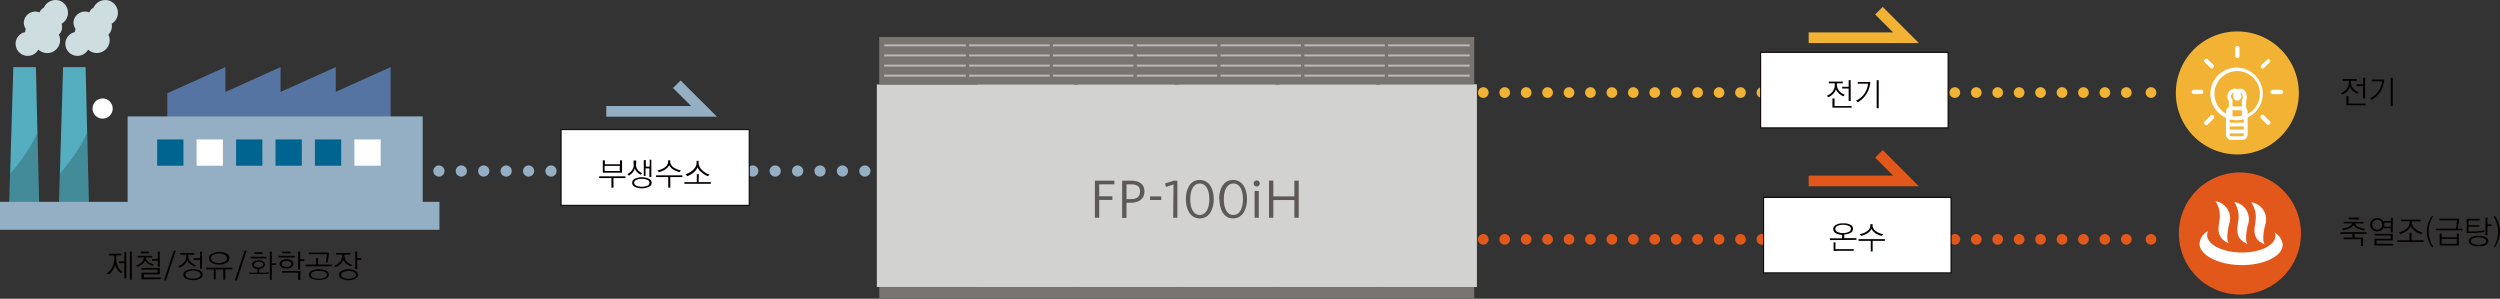 <svg xmlns="http://www.w3.org/2000/svg" xmlns:xlink="http://www.w3.org/1999/xlink" viewBox="0 0 330.08 39.44"><rect x="0" y="0" width="330.08" height="39.44" fill="#333333" stroke="none"/><defs><style>.cls-1,.cls-10,.cls-11,.cls-14,.cls-15,.cls-16,.cls-17,.cls-23,.cls-24,.cls-27,.cls-38,.cls-4,.cls-5,.cls-8,.cls-9{fill:none;}.cls-2{fill:#050000;}.cls-3{fill:#f2b334;}.cls-17,.cls-4,.cls-5,.cls-9{stroke:#f2b334;}.cls-10,.cls-11,.cls-15,.cls-16,.cls-17,.cls-38,.cls-4,.cls-5{stroke-linecap:round;}.cls-10,.cls-11,.cls-14,.cls-15,.cls-16,.cls-17,.cls-23,.cls-24,.cls-27,.cls-38,.cls-4,.cls-5,.cls-8,.cls-9{stroke-miterlimit:10;}.cls-10,.cls-11,.cls-14,.cls-27,.cls-38,.cls-4,.cls-5,.cls-9{stroke-width:1.41px;}.cls-10,.cls-4{stroke-dasharray:0 2.83;}.cls-6{clip-path:url(#clip-path);}.cls-7{fill:#fff;}.cls-8{stroke:#050000;stroke-width:0.14px;}.cls-10,.cls-11,.cls-14,.cls-16{stroke:#e2581b;}.cls-12{fill:#e2581b;}.cls-13{clip-path:url(#clip-path-2);}.cls-15,.cls-27,.cls-38{stroke:#94aec3;}.cls-15{stroke-width:1.48px;stroke-dasharray:0 2.96;}.cls-16,.cls-17{stroke-width:0.88px;}.cls-18{fill:#777471;}.cls-19{fill:#d2d2d1;}.cls-20{opacity:0.5;}.cls-21{clip-path:url(#clip-path-3);}.cls-22{clip-path:url(#clip-path-4);}.cls-23{stroke:#fff;stroke-width:0.26px;}.cls-24{stroke:#777471;stroke-width:0.44px;}.cls-25{fill:#5d5956;}.cls-26{clip-path:url(#clip-path-7);}.cls-28{fill:#54aec0;}.cls-29{fill:#cddde0;}.cls-30{opacity:0.2;}.cls-31{clip-path:url(#clip-path-8);}.cls-32{clip-path:url(#clip-path-9);}.cls-33{clip-path:url(#clip-path-10);}.cls-34{clip-path:url(#clip-path-11);}.cls-35{fill:#5574a2;}.cls-36{fill:#94aec3;}.cls-37{fill:#006490;}</style><clipPath id="clip-path"><rect class="cls-1" x="232.39" y="6.84" width="24.89" height="10.11"/></clipPath><clipPath id="clip-path-2"><rect class="cls-1" x="232.78" y="25.98" width="24.89" height="10.11"/></clipPath><clipPath id="clip-path-3"><rect class="cls-1" x="116.74" y="5.86" width="77.32" height="4.26"/></clipPath><clipPath id="clip-path-4"><rect class="cls-1" x="116.74" y="5.86" width="77.31" height="4.26"/></clipPath><clipPath id="clip-path-7"><rect class="cls-1" x="74.01" y="17.05" width="24.98" height="10.14"/></clipPath><clipPath id="clip-path-8"><rect class="cls-1" x="7.75" y="17.56" width="4.01" height="10.45"/></clipPath><clipPath id="clip-path-9"><rect class="cls-1" x="7.75" y="17.56" width="4.01" height="10.45"/></clipPath><clipPath id="clip-path-10"><rect class="cls-1" x="1.18" y="17.56" width="4.01" height="10.45"/></clipPath><clipPath id="clip-path-11"><rect class="cls-1" x="1.18" y="17.56" width="4.01" height="10.45"/></clipPath></defs><g id="레이어_2" data-name="레이어 2"><g id="레이어_1-2" data-name="레이어 1"><path class="cls-2" d="M309.32,10.44h1.86v.23h-.79v.19a1.13,1.13,0,0,0,.09.45,1.41,1.41,0,0,0,.24.39,1.8,1.8,0,0,0,.72.48l-.1.1a.52.52,0,0,0-.1.11,3.09,3.09,0,0,1-.29-.17l-.3-.23-.22-.24a1.17,1.17,0,0,1-.17-.28,1.66,1.66,0,0,1-.16.33,1.93,1.93,0,0,1-.22.28,3.11,3.11,0,0,1-.28.23l-.32.2a.57.57,0,0,0-.11-.1l-.12-.09a2.38,2.38,0,0,0,.44-.25,1.78,1.78,0,0,0,.34-.33,1.39,1.39,0,0,0,.21-.4,1.42,1.42,0,0,0,.08-.48v-.19h-.8Zm.48,3.45V12.68h.28v1h2.25v.23ZM312,13V11.36h-.86v-.23H312v-.87h.27V13Z"/><path class="cls-2" d="M314.8,10.5a4,4,0,0,1-.14.79,3,3,0,0,1-.3.69,3.18,3.18,0,0,1-.51.65,3.67,3.67,0,0,1-.68.54l-.13-.09-.13-.09a3.64,3.64,0,0,0,.66-.45,2.44,2.44,0,0,0,.5-.57,2.86,2.86,0,0,0,.29-.58,3.52,3.52,0,0,0,.15-.66h-1.35V10.5Zm.85-.23h.27V14h-.27Z"/><path class="cls-3" d="M295.4,4.15a8.12,8.12,0,1,0,8.12,8.12,8.12,8.12,0,0,0-8.12-8.12"/><line class="cls-4" x1="190.18" y1="12.22" x2="282.58" y2="12.22"/><line class="cls-5" x1="284" y1="12.22" x2="284" y2="12.22"/><g class="cls-6"><rect class="cls-7" x="232.46" y="6.91" width="24.75" height="9.97"/><rect class="cls-8" x="232.46" y="6.91" width="24.75" height="9.97"/></g><path class="cls-2" d="M241.46,10.77h1.85V11h-.78v.2a1.13,1.13,0,0,0,.09.45,1.58,1.58,0,0,0,.24.39,1.74,1.74,0,0,0,.72.47.94.94,0,0,0-.1.1l-.1.11a2.43,2.43,0,0,1-.3-.17,2,2,0,0,1-.29-.22l-.22-.24a1.67,1.67,0,0,1-.18-.28,1,1,0,0,1-.15.32,1.56,1.56,0,0,1-.23.28,1.61,1.61,0,0,1-.28.24,2.32,2.32,0,0,1-.31.19l-.11-.09-.12-.09a3,3,0,0,0,.43-.25,1.84,1.84,0,0,0,.35-.33,1.53,1.53,0,0,0,.21-.4,1.51,1.51,0,0,0,.07-.48V11h-.79Zm.48,3.44V13h.28v1h2.25v.22Zm2.14-.87V11.69h-.85v-.23h.85v-.87h.27v2.75Z"/><path class="cls-2" d="M246.94,10.83a3.73,3.73,0,0,1-.14.78,3.39,3.39,0,0,1-.31.7,3.05,3.05,0,0,1-.5.65,4,4,0,0,1-.68.54l-.13-.1-.14-.09a3.27,3.27,0,0,0,.67-.45,2.64,2.64,0,0,0,.5-.56,3.1,3.1,0,0,0,.28-.58,2.85,2.85,0,0,0,.15-.67h-1.35v-.22Zm.84-.24h.27v3.7h-.27Z"/><path class="cls-7" d="M295.4,6.07a.28.28,0,0,0-.28.28V7.42a.29.29,0,0,0,.57,0V6.35a.28.28,0,0,0-.29-.28"/><path class="cls-7" d="M292.27,8.6l-.76-.76a.32.32,0,0,0-.2-.08.3.3,0,0,0-.2.08A.27.27,0,0,0,291,8a.26.26,0,0,0,.08.2l.76.76a.28.28,0,0,0,.2.08.28.28,0,0,0,.2-.48"/><path class="cls-7" d="M290.68,11.85h-1.07a.29.29,0,0,0,0,.57h1.07a.29.29,0,0,0,0-.57"/><path class="cls-7" d="M292.26,15.27a.27.27,0,0,0-.2-.08.26.26,0,0,0-.2.08l-.76.76a.3.3,0,0,0-.08.2.27.27,0,0,0,.28.28.3.3,0,0,0,.2-.08l.76-.76a.26.26,0,0,0,.08-.2.27.27,0,0,0-.08-.2"/><path class="cls-7" d="M299.69,16l-.76-.76a.27.27,0,0,0-.2-.09.28.28,0,0,0-.2.09.3.3,0,0,0-.08.2.32.32,0,0,0,.08.2l.76.76a.3.3,0,0,0,.2.08.32.32,0,0,0,.2-.08.27.27,0,0,0,.08-.2.24.24,0,0,0-.08-.2"/><path class="cls-7" d="M301.19,11.86h-1.07a.29.29,0,1,0,0,.57h1.07a.29.29,0,0,0,0-.57"/><path class="cls-7" d="M299.67,7.87a.24.24,0,0,0-.35,0l-.76.76a.26.26,0,0,0,0,.35.25.25,0,0,0,.36,0l.75-.76a.24.24,0,0,0,0-.35"/><path class="cls-7" d="M296.05,14.06h-1.44a.71.71,0,0,0-.71.71v3a.71.71,0,0,0,.71.7h1.44a.71.71,0,0,0,.71-.7v-3a.71.71,0,0,0-.71-.71m-1.44.5h1.44a.21.21,0,0,1,.21.21V16.2H294.4V14.77a.21.21,0,0,1,.21-.21m1.65,2.55H294.4v-.42h1.86Zm-.21.88h-1.44a.21.21,0,0,1-.21-.21v-.17h1.86v.17a.22.22,0,0,1-.21.21"/><path class="cls-7" d="M298.76,12.42a3.46,3.46,0,1,0-4.42,3.29.24.24,0,0,0,.18.09l.05,0a3.55,3.55,0,0,0,.73.08,3.75,3.75,0,0,0,.82-.1.18.18,0,0,0,.1,0,.23.23,0,0,0,.2-.14,3.43,3.43,0,0,0,2.34-3.24m-4,2.9V13.2a.23.23,0,0,0-.14-.2.42.42,0,0,1-.06-.21.75.75,0,0,1,.05-.26.54.54,0,0,1,.32-.31h0a1.09,1.09,0,0,0-.08.39.74.74,0,0,0,.19.52.48.48,0,0,0,.53.11.56.56,0,0,0,.36-.54v-.12a1.12,1.12,0,0,0-.14-.37.28.28,0,0,1,.2.13.76.76,0,0,1,.12.46,1.52,1.52,0,0,1,0,.21.24.24,0,0,0-.11.19v2.09a2.93,2.93,0,0,1-.67.08,3.07,3.07,0,0,1-.53,0m.59-2.71,0-.13a.58.58,0,0,1,.06.17v0c0,.06,0,.07,0,.08h0a.32.32,0,0,1,0-.17m1.11,2.52V13.4s0,0,0-.06a1.51,1.51,0,0,0-.12-1.29.8.8,0,0,0-.69-.34.84.84,0,0,0-.35.07.62.62,0,0,0-.23-.07,1,1,0,0,0-1,.63,1,1,0,0,0,.11,1v1.84a3,3,0,1,1,2.2,0"/><polyline class="cls-9" points="248.08 1.41 251.65 4.98 238.8 4.98"/><line class="cls-10" x1="190.18" y1="31.6" x2="282.58" y2="31.6"/><line class="cls-11" x1="284" y1="31.6" x2="284" y2="31.6"/><path class="cls-2" d="M310.89,30.88v.48H312v1.12h-.28v-.9h-2.28v-.22h1.16v-.48H309v-.22h3.47v.22Zm-1.43-1.59h2.61v.22h-1.14a.56.56,0,0,0,.16.25,1.24,1.24,0,0,0,.29.2,2.52,2.52,0,0,0,.44.16,4.1,4.1,0,0,0,.48.1l-.1.1-.09.1-.37-.08-.38-.13A2.59,2.59,0,0,1,311,30a1.44,1.44,0,0,1-.27-.28,1,1,0,0,1-.24.26,1.79,1.79,0,0,1-.68.32l-.42.1-.09-.1-.1-.1.48-.11a2.26,2.26,0,0,0,.44-.15,1.24,1.24,0,0,0,.29-.2.56.56,0,0,0,.16-.25h-1.14Zm.62-.34v-.22h1.36V29Z"/><path class="cls-2" d="M315.66,30.68v-.53h-1a.85.85,0,0,1-.33.29,1,1,0,0,1-1.13-.14.83.83,0,0,1-.27-.63.8.8,0,0,1,.27-.63.93.93,0,0,1,.67-.25,1,1,0,0,1,.46.11.81.81,0,0,1,.33.28h1v-.43h.26v1.93Zm-2.25-.56a.65.65,0,1,0,0-.91.6.6,0,0,0-.19.46.6.6,0,0,0,.19.45m.1,2.29v-.88h2.13V31.1h-2.13v-.23h2.41v.88h-2.14v.44H316v.22Zm2.15-2.48V29.4h-.86l0,.13v.27l0,.13Z"/><path class="cls-2" d="M318.4,31.72H320v.22h-3.48v-.22h1.6v-1h.27ZM317,29h2.58v.23h-1.15v.11a.9.9,0,0,0,.12.46,1.2,1.2,0,0,0,.3.38,2,2,0,0,0,.48.32,3,3,0,0,0,.54.21l-.11.1a.57.57,0,0,0-.11.11,2.3,2.3,0,0,1-.37-.16,2.16,2.16,0,0,1-.39-.22,3.73,3.73,0,0,1-.36-.32,1.21,1.21,0,0,1-.24-.38,1.25,1.25,0,0,1-.21.35,1.83,1.83,0,0,1-.32.3,2.23,2.23,0,0,1-.4.24,4,4,0,0,1-.43.19.94.94,0,0,0-.1-.1l-.13-.11a5.77,5.77,0,0,0,.58-.22,2,2,0,0,0,.46-.31,1.32,1.32,0,0,0,.3-.37,1,1,0,0,0,.1-.47V29.2H317Z"/><path class="cls-2" d="M321.26,32.64h-.17a4.82,4.82,0,0,1-.45-.86,3.3,3.3,0,0,1,0-2.42,4.81,4.81,0,0,1,.45-.86h.17a5.21,5.21,0,0,0-.45,1,3.68,3.68,0,0,0,0,2.08,5.21,5.21,0,0,0,.45,1"/><path class="cls-2" d="M321.64,30.41v-.22h2.62q0-.14.09-.51c0-.25.06-.45.07-.59h-2.35v-.22h2.63c0,.2,0,.44-.08.71s-.07.48-.1.61h.59v.22Zm.48,2V30.84h.26v.49h2v-.49h.26v1.57Zm2.25-.87h-2v.65h2Z"/><path class="cls-2" d="M328,30.63l-.54.07-.65.06-.71,0h-.42V28.9h1.72v.22h-1.47v.61h1.43v.21h-1.43v.61h.72c.24,0,.47,0,.71-.05a5.48,5.48,0,0,0,.64-.09Zm-1.71.7a1.87,1.87,0,0,1,1-.2,1.89,1.89,0,0,1,.95.2.59.59,0,0,1,.32.5.57.57,0,0,1-.32.49,1.79,1.79,0,0,1-.95.2,1.77,1.77,0,0,1-1-.2.56.56,0,0,1-.33-.49.58.58,0,0,1,.33-.5m.23.86a1.78,1.78,0,0,0,.72.13,1.69,1.69,0,0,0,.72-.13.4.4,0,0,0,.28-.36.38.38,0,0,0-.28-.36,1.69,1.69,0,0,0-.72-.13,1.63,1.63,0,0,0-.72.13.39.39,0,0,0-.28.36.4.4,0,0,0,.28.36m1.91-2.57h.53v.23h-.53v1.21h-.27V28.75h.27Z"/><path class="cls-2" d="M329.4,28.5a4.82,4.82,0,0,1,.45.86,3.3,3.3,0,0,1,0,2.42,4.51,4.51,0,0,1-.45.86h-.17a4.68,4.68,0,0,0,.45-1,3.68,3.68,0,0,0,0-2.08,5.13,5.13,0,0,0-.45-1Z"/><path class="cls-12" d="M303.8,30.83a8.06,8.06,0,1,1-8.06-8.06,8.06,8.06,0,0,1,8.06,8.06"/><path class="cls-7" d="M300.31,30.63a1.21,1.21,0,0,1,.12.45c.05,1.25-1.92,2.26-4.41,2.26s-4.55-1-4.61-2.25a1.13,1.13,0,0,1,.12-.57,2,2,0,0,0-1.12,1.7C290.47,33.73,293,35,296,35s5.45-1.22,5.38-2.74a2.12,2.12,0,0,0-1.1-1.58"/><path class="cls-7" d="M292.52,26.57a3.56,3.56,0,0,1,.52,2.52c-.25,1.49-.24,2.36,1.26,3.05,0,0-.5-.27,0-2.5a2.29,2.29,0,0,0-1.77-3.07"/><path class="cls-7" d="M295,26.67a3.56,3.56,0,0,1,.52,2.52c-.25,1.49-.24,2.37,1.26,3.05,0,0-.5-.27,0-2.5A2.29,2.29,0,0,0,295,26.67"/><path class="cls-7" d="M297.27,26.76a3.56,3.56,0,0,1,.52,2.52c-.25,1.49-.24,2.37,1.26,3,0,0-.5-.27,0-2.5a2.29,2.29,0,0,0-1.77-3.07"/><g class="cls-13"><rect class="cls-7" x="232.85" y="26.06" width="24.75" height="9.97"/><rect class="cls-8" x="232.85" y="26.06" width="24.75" height="9.97"/></g><path class="cls-2" d="M241.61,31.7v-.23h1.6V31a1.67,1.67,0,0,1-.87-.24.61.61,0,0,1-.3-.52.63.63,0,0,1,.34-.53,1.83,1.83,0,0,1,1-.22,1.79,1.79,0,0,1,1,.22.59.59,0,0,1,0,1,1.68,1.68,0,0,1-.88.24v.49h1.61v.23Zm.48,1.42V32h.25v.89h2.4v.22Zm.51-2.5a1.61,1.61,0,0,0,.75.15,1.55,1.55,0,0,0,.73-.15.41.41,0,0,0,0-.79,1.55,1.55,0,0,0-.73-.15,1.61,1.61,0,0,0-.75.15.42.42,0,0,0,0,.79"/><path class="cls-2" d="M247.25,31.8v1.4H247V31.8h-1.61v-.23h3.47v.23Zm.11-1.61a1.25,1.25,0,0,0,.32.33,1.86,1.86,0,0,0,.46.25,2.46,2.46,0,0,0,.51.15l-.1.11-.1.12a2.54,2.54,0,0,1-.39-.13,3.11,3.11,0,0,1-.41-.2,2.69,2.69,0,0,1-.32-.27.94.94,0,0,1-.23-.33,1.16,1.16,0,0,1-.24.34,2,2,0,0,1-.32.25,1.79,1.79,0,0,1-.39.2l-.41.14-.1-.11a.57.57,0,0,0-.11-.11,4.44,4.44,0,0,0,.52-.15,2,2,0,0,0,.44-.24,1.37,1.37,0,0,0,.34-.34.76.76,0,0,0,.12-.42v-.19h.29v.18a.74.74,0,0,0,.12.42"/><polyline class="cls-14" points="248.08 20.31 251.65 23.89 238.8 23.89"/><line class="cls-15" x1="31.31" y1="22.58" x2="115.77" y2="22.58"/><path class="cls-7" d="M14.88,14.37A1.33,1.33,0,1,1,13.55,13a1.34,1.34,0,0,1,1.33,1.34"/><line class="cls-16" x1="179.16" y1="25.01" x2="179.16" y2="25.01"/><line class="cls-17" x1="179.16" y1="12.22" x2="179.16" y2="12.22"/><rect class="cls-18" x="116.09" y="37.88" width="78.56" height="1.56"/><rect class="cls-19" x="115.77" y="11.15" width="79.2" height="26.74"/><rect class="cls-19" x="129.06" y="11.15" width="12.75" height="26.74"/><rect class="cls-19" x="142.35" y="11.15" width="12.75" height="26.74"/><rect class="cls-19" x="168.93" y="11.15" width="12.75" height="26.74"/><rect class="cls-19" x="182.22" y="11.15" width="12.75" height="26.74"/><rect class="cls-19" x="155.64" y="11.15" width="12.75" height="26.74"/><rect class="cls-18" x="116.09" y="4.88" width="78.56" height="6.26"/><g class="cls-20"><g class="cls-21"><g class="cls-22"><line class="cls-23" x1="116.74" y1="7.32" x2="194.06" y2="7.32"/><line class="cls-23" x1="116.74" y1="8.66" x2="194.06" y2="8.66"/></g><g class="cls-22"><line class="cls-23" x1="116.74" y1="9.99" x2="194.06" y2="9.99"/></g><g class="cls-22"><line class="cls-23" x1="116.74" y1="5.99" x2="194.06" y2="5.99"/></g></g></g><line class="cls-24" x1="127.74" y1="5.06" x2="127.74" y2="10.52"/><line class="cls-24" x1="149.87" y1="5.06" x2="149.87" y2="10.52"/><line class="cls-24" x1="172" y1="5.06" x2="172" y2="10.52"/><line class="cls-24" x1="138.8" y1="5.06" x2="138.8" y2="10.52"/><line class="cls-24" x1="160.93" y1="5.06" x2="160.93" y2="10.52"/><line class="cls-24" x1="183.06" y1="5.06" x2="183.06" y2="10.52"/><path class="cls-25" d="M144.56,23.85h2.57v.49h-2v1.57h1.74v.49h-1.74v2.35h-.57Zm3.6,0h1.23c1,0,1.72.47,1.72,1.41s-.66,1.51-1.8,1.51h-.58v2h-.57Zm1.15,2.44c.86,0,1.21-.36,1.21-1s-.32-.95-1.19-.95h-.6v1.95Zm2.53-.36h1.48v.48h-1.48Zm3.1-1.57-1,.32-.12-.46,1.18-.37h.45v4.9h-.55Zm1.63,1.94c0-1.22.48-2.54,1.83-2.54s1.86,1.34,1.86,2.54-.52,2.54-1.85,2.54-1.84-1.33-1.84-2.54m3.1,0c0-1.15-.39-2.07-1.26-2.07s-1.26.92-1.26,2.07.39,2.08,1.25,2.08,1.27-.92,1.27-2.08m1.29,0c0-1.22.49-2.54,1.84-2.54s1.85,1.34,1.85,2.54-.52,2.54-1.84,2.54S161,27.51,161,26.3m3.11,0c0-1.15-.39-2.07-1.26-2.07s-1.27.92-1.27,2.07.39,2.08,1.26,2.08,1.27-.92,1.27-2.08"/><path class="cls-25" d="M165.53,24.16a.4.4,0,0,1,.79,0,.4.4,0,1,1-.79,0m.12,1.06h.55v3.53h-.55Z"/><polygon class="cls-25" points="167.55 23.85 168.12 23.85 168.12 25.93 170.9 25.93 170.9 23.85 171.47 23.85 171.47 28.75 170.9 28.75 170.9 26.41 168.12 26.41 168.12 28.75 167.55 28.75 167.55 23.85"/><g class="cls-26"><rect class="cls-7" x="74.08" y="17.11" width="24.84" height="10"/><rect class="cls-8" x="74.08" y="17.11" width="24.84" height="10"/></g><path class="cls-2" d="M81,23.51v1.27h-.27V23.51H79.11v-.23h3.47v.23Zm-1.41-.71V21.17h.27v.52h2v-.52h.27V22.8Zm2.24-.9h-2v.68h2Z"/><path class="cls-2" d="M84,22a1.38,1.38,0,0,0,.16.37,1.24,1.24,0,0,0,.27.29,1.33,1.33,0,0,0,.35.2,1.14,1.14,0,0,0-.11.11l-.09.1-.23-.15a1.3,1.3,0,0,1-.22-.19,1.45,1.45,0,0,1-.19-.23,1.58,1.58,0,0,1-.13-.26,2.85,2.85,0,0,1-.12.29l-.15.23a1.39,1.39,0,0,1-.21.21l-.28.22a.53.53,0,0,0-.11-.09L82.85,23a2.92,2.92,0,0,0,.38-.29,1.18,1.18,0,0,0,.27-.32,1.16,1.16,0,0,0,.15-.38,2,2,0,0,0,0-.45V21.2H84v.35A1.44,1.44,0,0,0,84,22m-.2,2.66a.58.58,0,0,1,0-1.05,2.23,2.23,0,0,1,1.89,0,.57.57,0,0,1,0,1.05,2.23,2.23,0,0,1-1.89,0m.23-.14a1.9,1.9,0,0,0,1.43,0,.4.4,0,0,0,0-.77,1.66,1.66,0,0,0-.71-.14,1.76,1.76,0,0,0-.73.14.43.43,0,0,0-.29.39.42.42,0,0,0,.3.38m1.71-1.15V22.23h-.51v1H85V21.14h.27V22h.51v-.91H86v2.27Z"/><path class="cls-2" d="M88.5,23.38v1.4h-.27v-1.4H86.62v-.23h3.47v.23Zm.12-1.61a1.08,1.08,0,0,0,.31.33,1.92,1.92,0,0,0,.47.25,3.33,3.33,0,0,0,.51.16l-.11.11-.09.11a2.54,2.54,0,0,1-.39-.13,2.22,2.22,0,0,1-.41-.2,1.65,1.65,0,0,1-.32-.26,1.16,1.16,0,0,1-.24-.34,1.36,1.36,0,0,1-.23.34,1.85,1.85,0,0,1-.32.25,1.79,1.79,0,0,1-.39.2,3,3,0,0,1-.42.14l-.09-.11-.11-.11a4.44,4.44,0,0,0,.52-.15,2.63,2.63,0,0,0,.44-.24,1.18,1.18,0,0,0,.33-.34.7.7,0,0,0,.13-.42v-.19h.28v.18a.68.68,0,0,0,.13.42"/><path class="cls-2" d="M92.24,24.05h1.61v.22H90.36v-.22H92V23h.27Zm.14-2a1.62,1.62,0,0,0,.35.44,2.61,2.61,0,0,0,.46.34,1.73,1.73,0,0,0,.49.21,1.14,1.14,0,0,1-.11.11l-.1.11a2.27,2.27,0,0,1-.4-.18,3.24,3.24,0,0,1-.4-.28,2.32,2.32,0,0,1-.35-.35,1.11,1.11,0,0,1-.21-.38,1.63,1.63,0,0,1-.22.38,3.51,3.51,0,0,1-.33.34,2.7,2.7,0,0,1-.39.27,2.39,2.39,0,0,1-.43.2l-.1-.11L90.51,23a2.56,2.56,0,0,0,.56-.24,2.74,2.74,0,0,0,.46-.34,1.85,1.85,0,0,0,.32-.43,1,1,0,0,0,.12-.47v-.28h.27v.28a1,1,0,0,0,.14.49"/><polyline class="cls-27" points="89.36 11.12 92.95 14.7 80.05 14.7"/><polygon class="cls-28" points="11.76 28.01 7.75 28.01 8.33 8.86 11.3 8.86 11.76 28.01"/><path class="cls-29" d="M14.47.1A1.71,1.71,0,0,0,12.36,1a1.34,1.34,0,0,0-.58.64,1.46,1.46,0,0,0-.55-.11A1.52,1.52,0,0,0,9.7,3a1.54,1.54,0,0,0,.27.81,2.05,2.05,0,0,0-.09.43A1.58,1.58,0,0,0,8.63,5.81a1.6,1.6,0,0,0,3,.74,1.82,1.82,0,0,0,.55.34,1.7,1.7,0,0,0,2.14-2.31,1.61,1.61,0,0,0,.42-1.45,1.66,1.66,0,0,0,.72-.84,1.7,1.7,0,0,0-1-2.19"/><g class="cls-30"><g class="cls-31"><g class="cls-32"><path class="cls-2" d="M7.9,22.91,7.75,28h4l-.25-10.45A22.66,22.66,0,0,1,7.9,22.91"/></g></g></g><polygon class="cls-28" points="5.19 28.01 1.18 28.01 1.76 8.86 4.74 8.86 5.19 28.01"/><path class="cls-29" d="M7.91.1A1.7,1.7,0,0,0,5.8,1a1.36,1.36,0,0,0-.59.64,1.46,1.46,0,0,0-.55-.11A1.52,1.52,0,0,0,3.14,3a1.53,1.53,0,0,0,.26.81,2,2,0,0,0-.08.43A1.58,1.58,0,0,0,2.06,5.81a1.6,1.6,0,0,0,3,.74,1.82,1.82,0,0,0,.55.34A1.7,1.7,0,0,0,7.77,4.58,1.65,1.65,0,0,0,8.14,4a1.72,1.72,0,0,0,0-.87,1.62,1.62,0,0,0,.72-.84A1.7,1.7,0,0,0,7.91.1"/><g class="cls-30"><g class="cls-33"><g class="cls-34"><path class="cls-2" d="M1.34,22.91,1.18,28h4L4.94,17.56a22.62,22.62,0,0,1-3.6,5.35"/></g></g></g><polygon class="cls-35" points="51.58 8.86 44.33 12.12 44.33 8.86 37.04 12.14 37.04 8.86 29.76 12.14 29.76 8.86 22.09 12.31 22.09 28.22 29.76 28.29 29.76 28.23 37.04 28.29 37.04 28.23 44.33 28.29 44.33 28.23 51.58 28.29 51.58 8.86"/><rect class="cls-36" x="16.85" y="15.37" width="38.96" height="11.32"/><rect class="cls-36" y="26.65" width="58.02" height="3.69"/><rect class="cls-37" x="20.75" y="18.41" width="3.47" height="3.47"/><rect class="cls-7" x="25.96" y="18.41" width="3.47" height="3.47"/><rect class="cls-37" x="31.17" y="18.41" width="3.47" height="3.47"/><rect class="cls-37" x="36.38" y="18.41" width="3.47" height="3.47"/><rect class="cls-37" x="41.58" y="18.41" width="3.47" height="3.47"/><rect class="cls-7" x="46.79" y="18.41" width="3.47" height="3.47"/><path class="cls-2" d="M14.41,33.5H16v.22h-.65v.35a3.45,3.45,0,0,0,.05.57,3.29,3.29,0,0,0,.14.5,2.09,2.09,0,0,0,.27.43,1.32,1.32,0,0,0,.38.32l-.11.08-.11.1a1.41,1.41,0,0,1-.24-.2,2.1,2.1,0,0,1-.24-.27,2.14,2.14,0,0,1-.17-.3A1.75,1.75,0,0,1,15.2,35a1.22,1.22,0,0,1-.11.34,2.27,2.27,0,0,1-.19.34,3.76,3.76,0,0,1-.25.31,2.1,2.1,0,0,1-.28.25l-.13-.08-.14-.08a2,2,0,0,0,.44-.38,1.79,1.79,0,0,0,.3-.47,2.53,2.53,0,0,0,.18-.57,3.52,3.52,0,0,0,.06-.66v-.26h-.67Zm2,3.25v-2h-.69v-.25h.69V33.29h.27v3.46Zm.74-3.53h.26v3.71h-.26Z"/><path class="cls-2" d="M18.19,33.77H20.1V34h-.82a.69.69,0,0,0,.1.36.85.85,0,0,0,.24.26,1.74,1.74,0,0,0,.33.18l.37.11-.09.1-.07.1a2,2,0,0,1-.31-.12,1.59,1.59,0,0,1-.29-.15,2.11,2.11,0,0,1-.23-.19,1,1,0,0,1-.18-.23,1.27,1.27,0,0,1-.18.27l-.24.23a1.67,1.67,0,0,1-.28.18,1.23,1.23,0,0,1-.31.14l-.1-.09-.11-.1a2.62,2.62,0,0,0,.39-.15,1.12,1.12,0,0,0,.33-.22,1,1,0,0,0,.24-.29A1,1,0,0,0,19,34h-.81Zm.42-.55h1.07v.22H18.61Zm.07,3.66V36h2.13v-.4H18.68v-.22H21.1v.84H19v.41h2.23v.22Zm2.15-1.66v-.79h-.76v-.22h.76v-1h.27v2Z"/><polygon class="cls-2" points="23.22 33.08 21.91 37.03 21.64 37.03 22.95 33.08 23.22 33.08"/><path class="cls-2" d="M23.79,33.4h1.85v.23h-.78v.14a1.22,1.22,0,0,0,.08.43,1.36,1.36,0,0,0,.21.35,1.87,1.87,0,0,0,.35.28,2.09,2.09,0,0,0,.4.19l-.1.09-.09.11-.3-.16-.29-.2a2.39,2.39,0,0,1-.22-.23,1.27,1.27,0,0,1-.18-.27,1.27,1.27,0,0,1-.15.31,1.71,1.71,0,0,1-.21.26,1.58,1.58,0,0,1-.29.22,3.37,3.37,0,0,1-.32.19l-.11-.09-.12-.09a3.09,3.09,0,0,0,.44-.24,1.7,1.7,0,0,0,.34-.31,1.58,1.58,0,0,0,.21-.38,1.41,1.41,0,0,0,.07-.47v-.13h-.79Zm.76,3.39a.58.58,0,0,1,0-1.06,2.16,2.16,0,0,1,1.86,0,.58.58,0,0,1,0,1.06,2.26,2.26,0,0,1-1.86,0m.23-.14a1.62,1.62,0,0,0,.7.14,1.7,1.7,0,0,0,.71-.14.44.44,0,0,0,.29-.39.41.41,0,0,0-.29-.38,1.53,1.53,0,0,0-.71-.14,1.55,1.55,0,0,0-.71.14.41.41,0,0,0-.29.38c0,.17.1.29.3.39m1.63-1.16V34.31h-.85v-.23h.85v-.86h.27v2.27Z"/><path class="cls-2" d="M29.75,35.57v1.36h-.27V35.57h-1v1.32h-.26V35.57h-1v-.23h3.46v.23ZM28,33.5a2.08,2.08,0,0,1,1.94,0,.69.69,0,0,1,.35.6.67.67,0,0,1-.35.59,1.7,1.7,0,0,1-1,.24,1.72,1.72,0,0,1-1-.24.67.67,0,0,1-.35-.59.69.69,0,0,1,.35-.6m1.71,1.06a.5.5,0,0,0,0-.92,1.53,1.53,0,0,0-.74-.17,1.57,1.57,0,0,0-.75.17.5.5,0,0,0-.3.46.51.51,0,0,0,.3.46,1.57,1.57,0,0,0,.75.17,1.53,1.53,0,0,0,.74-.17"/><polygon class="cls-2" points="32.57 33.08 31.27 37.03 31 37.03 32.3 33.08 32.57 33.08"/><path class="cls-2" d="M35.5,36.12l-.6.06c-.26,0-.51,0-.77,0H32.92V36H34v-.46a1,1,0,0,1-.54-.2.51.51,0,0,1-.19-.39.52.52,0,0,1,.24-.42,1.2,1.2,0,0,1,1.25,0,.47.47,0,0,1,0,.79.94.94,0,0,1-.53.2V36l.6,0a4,4,0,0,0,.61-.06ZM33.1,33.9h2.07v.23H33.1Zm.61,1.31a.84.84,0,0,0,.44.11.82.82,0,0,0,.44-.11.32.32,0,0,0,.17-.27.35.35,0,0,0-.17-.28.82.82,0,0,0-.44-.11.84.84,0,0,0-.44.11.35.35,0,0,0-.17.28.32.32,0,0,0,.17.27m-.12-1.91h1.08v.23H33.59Zm2.3-.08v1.55h.56V35h-.56v1.93h-.27V33.22Z"/><path class="cls-2" d="M36.75,33.77h2.17V34H36.75Zm1.76.64a.54.54,0,0,1,.24.44.55.55,0,0,1-.25.43,1.11,1.11,0,0,1-.67.18,1.08,1.08,0,0,1-.66-.18.5.5,0,0,1,0-.87,1.08,1.08,0,0,1,.66-.18,1.12,1.12,0,0,1,.68.18m-1.15.72a.88.88,0,0,0,.47.11.86.86,0,0,0,.47-.11.33.33,0,0,0,.16-.29.32.32,0,0,0-.16-.28.86.86,0,0,0-.47-.11.88.88,0,0,0-.47.11.36.36,0,0,0-.16.28.35.35,0,0,0,.16.29m2,1.82V36H37.23v-.22h2.43V37Zm-2.13-3.73h1.12v.23H37.26Zm2.4,1.24V35.6h-.27V33.22h.27v1h.54v.23Z"/><path class="cls-2" d="M40.36,35.16v-.23h1.37v-.85H42v.85h1.82v.23Zm.74.59a2.44,2.44,0,0,1,2,0,.56.56,0,0,1,0,1,2.44,2.44,0,0,1-2,0,.56.56,0,0,1,0-1M43,34.66a5.62,5.62,0,0,0,.15-1.1H40.78v-.22h2.63c0,.23,0,.46-.06.71a5.72,5.72,0,0,1-.11.61Zm-.13,2a.43.43,0,0,0,.3-.39.4.4,0,0,0-.3-.37,1.85,1.85,0,0,0-.76-.13,1.82,1.82,0,0,0-.76.13.4.4,0,0,0-.3.37.43.43,0,0,0,.3.39,1.81,1.81,0,0,0,.76.14,1.84,1.84,0,0,0,.76-.14"/><path class="cls-2" d="M44.4,33.4h1.86v.22h-.78v.11a1,1,0,0,0,.08.43,1.08,1.08,0,0,0,.21.34,1.39,1.39,0,0,0,.35.29,2.09,2.09,0,0,0,.4.19l-.1.09-.09.1L46,35a2.61,2.61,0,0,1-.3-.2,2.18,2.18,0,0,1-.21-.22,1.27,1.27,0,0,1-.18-.27,1.4,1.4,0,0,1-.15.3,1.33,1.33,0,0,1-.21.26l-.29.23a2,2,0,0,1-.32.18l-.11-.09-.13-.08a2.63,2.63,0,0,0,.44-.24,1.8,1.8,0,0,0,.35-.32,1.55,1.55,0,0,0,.21-.38,1.35,1.35,0,0,0,.07-.46v-.1h-.8Zm.67,2.38a1.61,1.61,0,0,1,.94-.22,1.68,1.68,0,0,1,.93.21.6.6,0,0,1,.31.51.61.61,0,0,1-.31.51,2.19,2.19,0,0,1-1.87,0,.56.56,0,0,1,0-1m.23.87a1.49,1.49,0,0,0,.72.14,1.38,1.38,0,0,0,.69-.15c.18-.1.27-.22.27-.35a.42.42,0,0,0-.27-.37,1.38,1.38,0,0,0-.69-.15,1.48,1.48,0,0,0-.72.15.42.42,0,0,0-.26.37.43.43,0,0,0,.26.36m1.86-2.34v1.18H46.9V33.22h.26v.86h.55v.23Z"/><line class="cls-38" x1="56.55" y1="28.26" x2="56.55" y2="28.26"/></g></g></svg>